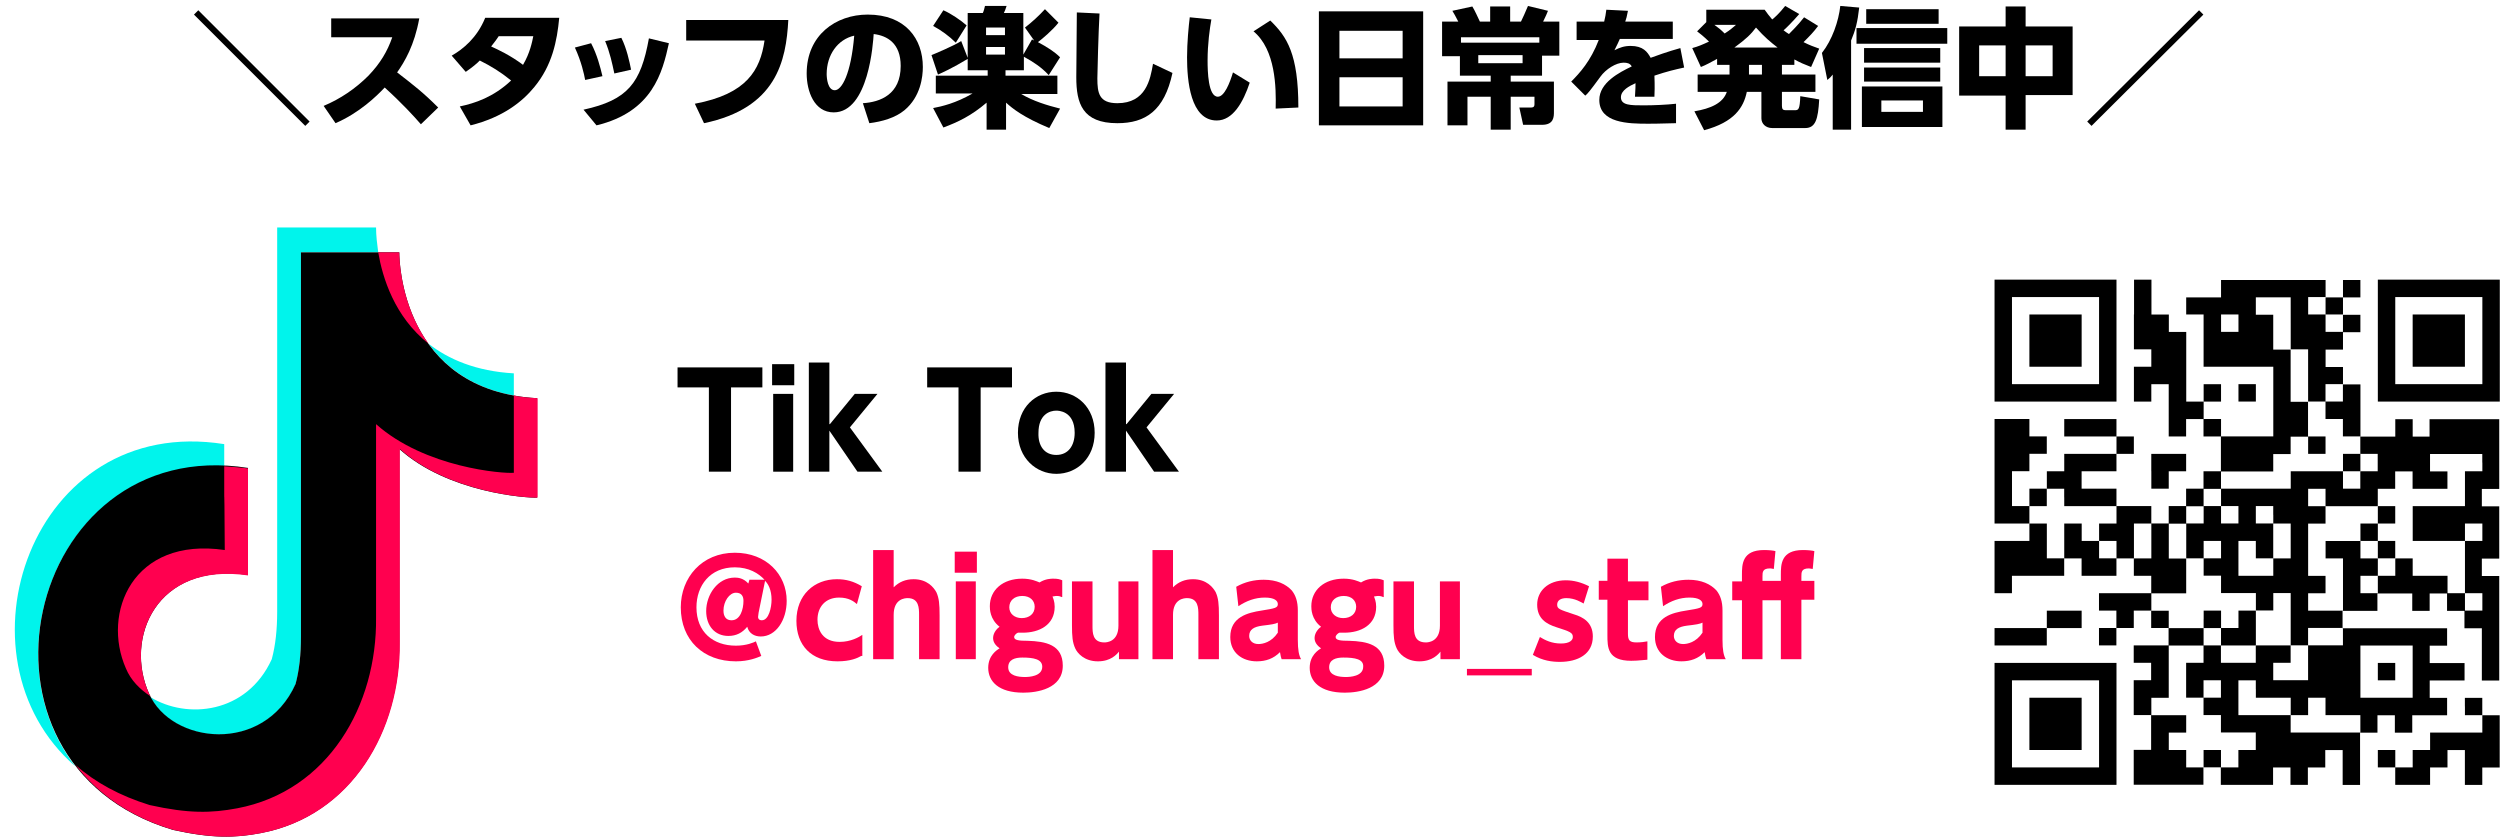 <?xml version="1.0" encoding="utf-8"?>
<!-- Generator: Adobe Illustrator 27.0.1, SVG Export Plug-In . SVG Version: 6.00 Build 0)  -->
<svg version="1.1" id="レイヤー_1" xmlns="http://www.w3.org/2000/svg" xmlns:xlink="http://www.w3.org/1999/xlink" x="0px"
	 y="0px" width="462.7px" height="154.9px" viewBox="0 0 462.7 154.9" style="enable-background:new 0 0 462.7 154.9;"
	 xml:space="preserve">
<style type="text/css">
	.st0{enable-background:new    ;}
	.st1{fill:#FF004F;}
	.st2{fill-rule:evenodd;clip-rule:evenodd;fill:#00F4EC;}
	.st3{fill-rule:evenodd;clip-rule:evenodd;}
	.st4{fill-rule:evenodd;clip-rule:evenodd;fill:#FF004F;}
	.st5{fill:none;}
</style>
<g>
	<g class="st0">
		<path d="M135.3,87.3h-4.1V71.7h-5.8V68h15.7v3.7h-5.8V87.3z"/>
		<path d="M147,71.3h-4.1v-3.9h4.1V71.3z M146.8,87.3h-3.7V72.9h3.7V87.3z"/>
		<path d="M153.6,78.5l4.6-5.6h4.2l-5.1,6.2l6,8.2h-4.6l-5.2-7.6v7.6h-3.8V67.1h3.8V78.5z"/>
		<path d="M181.5,87.3h-4.1V71.7h-5.8V68h15.7v3.7h-5.8V87.3z"/>
		<path d="M195.5,72.5c3.8,0,7.1,2.9,7.1,7.6c0,4.7-3.3,7.6-7.1,7.6c-3.7,0-7.1-2.9-7.1-7.6C188.4,75.4,191.7,72.5,195.5,72.5z
			 M195.5,84.2c2.2,0,3.4-1.7,3.4-4.1c0-4.1-3.1-4.1-3.4-4.1c-1.2,0-3.3,0.7-3.3,4.1C192.1,82.5,193.3,84.2,195.5,84.2z"/>
		<path d="M208.5,78.5l4.6-5.6h4.2l-5.1,6.2l6,8.2h-4.6l-5.2-7.6v7.6h-3.8V67.1h3.8V78.5z"/>
	</g>
	<g class="st0">
		<path class="st1" d="M138.7,107.3h2.8c-1.1-1.2-2.9-2.3-5.5-2.3c-4.6,0-7.1,3.4-7.1,7.4c0,4.6,3.1,7.1,7.3,7.1
			c2,0,3.3-0.6,3.7-0.8l1,2.7c-0.7,0.3-2.3,1-4.7,1c-6,0-10.2-3.9-10.2-10c0-5.5,3.9-10.1,10-10.1c5.8,0,9.6,4,9.6,8.9
			c0,3.6-2,6.6-4.8,6.6c-1.2,0-2.2-0.6-2.5-1.8c-0.9,1.1-2,1.7-3.5,1.7c-2.5,0-4.1-1.9-4.1-4.6c0-3,2.1-6.2,5.3-6.2
			c0.6,0,1.6,0.1,2.5,1.1L138.7,107.3z M133.9,113c0,0.3,0,1.8,1.5,1.8c1.6,0,2.2-2,2.2-3.6c0-0.9-0.4-1.5-1.4-1.5
			C135,109.7,133.9,111.3,133.9,113z M140.4,113.4c0,0.2-0.1,0.6-0.1,0.8c0,0.3,0.2,0.6,0.7,0.6c1.3,0,1.8-2.4,1.8-3.8
			c0-1.8-0.6-2.9-1.2-3.5L140.4,113.4z"/>
		<path class="st1" d="M159.4,121.4c-0.7,0.4-2,1-4.4,1c-4.9,0-7.6-3-7.6-7.5c0-4.8,3.3-7.7,7.5-7.7c1.7,0,3.1,0.4,4.6,1.3l-0.9,3.3
			c-0.6-0.5-1.5-1.2-3.3-1.2c-2.5,0-4,1.7-4,4.1c0,1.8,0.9,4.1,4.1,4.1c2.1,0,3.6-0.9,4.2-1.3V121.4z"/>
		<path class="st1" d="M161.6,122v-20.2h3.8v6.9c1-1,2.2-1.5,3.7-1.5c2.5,0,3.7,1.5,4.2,2.4c0.5,1.1,0.6,2.2,0.6,4.3v8.1h-3.8v-8.2
			c0-1.2,0-3.1-2.1-3.1c-0.5,0-2.6,0.1-2.6,3.1v8.2H161.6z"/>
		<path class="st1" d="M180.8,106h-4.1v-3.9h4.1V106z M180.6,122h-3.7v-14.4h3.7V122z"/>
		<path class="st1" d="M196.5,110.5c-0.2-0.1-0.5-0.2-0.9-0.2c-0.4,0-0.6,0.1-0.8,0.1c0.1,0.3,0.4,0.9,0.4,1.9
			c0,3.4-2.9,4.8-5.9,4.8c-0.4,0-0.7,0-0.9,0c-0.3,0.1-0.7,0.5-0.7,0.8c0,0.6,0.9,0.7,2.5,0.7c3.3,0.1,6.5,0.7,6.5,4.6
			c0,4.3-4.8,5-7.3,5c-4.6,0-6.5-2.1-6.5-4.6c0-2.3,1.6-3.3,2.1-3.6c-0.4-0.3-1.2-0.9-1.2-1.9c0-1.1,0.9-1.9,1.2-2.1
			c-1.8-1.4-1.8-3.3-1.8-3.8c0-3,2.4-5.1,6-5.1c1.7,0,2.7,0.5,3.2,0.7c1.1-0.7,2.2-0.7,2.5-0.7c0.9,0,1.2,0.1,1.7,0.3V110.5z
			 M189.2,121.7c-1.4,0-2.6,0.4-2.6,1.8c0,1.6,1.9,1.8,3.1,1.8c0.7,0,3.2-0.1,3.2-1.9C192.9,122,191.3,121.7,189.2,121.7z
			 M186.8,112.4c0,1.2,1,2,2.3,2c1.4,0,2.4-0.8,2.4-2.1c0-1.1-0.8-2-2.3-2C187.8,110.3,186.8,111.1,186.8,112.4z"/>
		<path class="st1" d="M210.7,107.6V122h-3.6v-1.4c-0.4,0.5-1.5,1.8-3.9,1.8c-2.5,0-3.8-1.5-4.2-2.4c-0.5-1.1-0.6-2.2-0.6-4.3v-8.1
			h3.8v8.2c0,1.3,0,3.1,2.2,3.1c0.4,0,2.6-0.1,2.6-3.1v-8.2H210.7z"/>
		<path class="st1" d="M213.3,122v-20.2h3.8v6.9c1-1,2.2-1.5,3.7-1.5c2.5,0,3.7,1.5,4.2,2.4c0.5,1.1,0.6,2.2,0.6,4.3v8.1h-3.8v-8.2
			c0-1.2,0-3.1-2.1-3.1c-0.5,0-2.6,0.1-2.6,3.1v8.2H213.3z"/>
		<path class="st1" d="M228.8,108.6c1.6-0.9,3.3-1.3,5.1-1.3c2.4,0,4.1,0.8,5.2,2c0.7,0.9,1.1,2,1.1,3.7v5.4c0,1.9,0.2,2.9,0.6,3.6
			h-3.6c-0.1-0.3-0.2-0.6-0.3-1.3c-1.2,1.2-2.6,1.7-4.3,1.7c-2.7,0-4.9-1.6-4.9-4.5c0-3.7,3.2-4.5,5.8-4.9c2.5-0.4,3-0.5,3-1.2
			c0-0.6-0.6-1.2-2.4-1.2s-3.4,0.6-4.9,1.6L228.8,108.6z M236.6,115.2c-0.6,0.3-1.3,0.4-3,0.6c-1.5,0.2-2.4,0.7-2.4,1.9
			c0,0.8,0.6,1.5,1.7,1.5c0.8,0,2.4-0.3,3.6-2.1V115.2z"/>
		<path class="st1" d="M256,110.5c-0.2-0.1-0.5-0.2-0.9-0.2c-0.4,0-0.6,0.1-0.8,0.1c0.1,0.3,0.4,0.9,0.4,1.9c0,3.4-2.9,4.8-5.9,4.8
			c-0.4,0-0.7,0-0.9,0c-0.3,0.1-0.7,0.5-0.7,0.8c0,0.6,0.9,0.7,2.5,0.7c3.3,0.1,6.5,0.7,6.5,4.6c0,4.3-4.8,5-7.3,5
			c-4.6,0-6.5-2.1-6.5-4.6c0-2.3,1.6-3.3,2.1-3.6c-0.4-0.3-1.2-0.9-1.2-1.9c0-1.1,0.9-1.9,1.2-2.1c-1.8-1.4-1.8-3.3-1.8-3.8
			c0-3,2.4-5.1,6-5.1c1.7,0,2.7,0.5,3.2,0.7c1.1-0.7,2.2-0.7,2.5-0.7c0.9,0,1.2,0.1,1.7,0.3V110.5z M248.6,121.7
			c-1.4,0-2.6,0.4-2.6,1.8c0,1.6,1.9,1.8,3.1,1.8c0.7,0,3.2-0.1,3.2-1.9C252.4,122,250.8,121.7,248.6,121.7z M246.3,112.4
			c0,1.2,1,2,2.3,2c1.4,0,2.4-0.8,2.4-2.1c0-1.1-0.8-2-2.3-2C247.3,110.3,246.3,111.1,246.3,112.4z"/>
		<path class="st1" d="M270.2,107.6V122h-3.6v-1.4c-0.4,0.5-1.5,1.8-3.9,1.8c-2.5,0-3.8-1.5-4.2-2.4c-0.5-1.1-0.6-2.2-0.6-4.3v-8.1
			h3.8v8.2c0,1.3,0,3.1,2.2,3.1c0.4,0,2.6-0.1,2.6-3.1v-8.2H270.2z"/>
		<path class="st1" d="M283.5,125h-12v-1.2h12V125z"/>
		<path class="st1" d="M293.1,111.7c-0.4-0.2-1.6-1-3.2-1c-1,0-1.7,0.4-1.7,1.2c0,0.8,0.4,0.9,3.1,1.8c1.7,0.5,3.5,1.5,3.5,4.1
			c0,3.3-2.8,4.7-6.1,4.7c-1.4,0-3.2-0.2-5-1.3l1.3-3.3c1,0.6,2.2,1.2,3.9,1.2c1.6,0,2.2-0.6,2.2-1.2c0-0.8-0.5-1-3-1.8
			c-1.9-0.6-3.6-1.6-3.6-4.2c0-2.5,2-4.5,5.3-4.5c1.5,0,2.9,0.4,4.3,1.1L293.1,111.7z"/>
		<path class="st1" d="M297.5,103.4h3.8v4.2h3.8v3.5h-3.8v6.2c0,1.2,0.3,1.6,1.6,1.6c0.8,0,1.5-0.1,2-0.2v3.4c-0.4,0-1.6,0.2-3,0.2
			c-4.4,0-4.4-2.5-4.4-4.8v-6.5h-1.6v-3.5h1.6V103.4z"/>
		<path class="st1" d="M307.4,108.6c1.6-0.9,3.3-1.3,5.1-1.3c2.4,0,4.1,0.8,5.2,2c0.7,0.9,1.1,2,1.1,3.7v5.4c0,1.9,0.2,2.9,0.6,3.6
			h-3.6c-0.1-0.3-0.2-0.6-0.3-1.3c-1.2,1.2-2.6,1.7-4.3,1.7c-2.7,0-4.9-1.6-4.9-4.5c0-3.7,3.2-4.5,5.8-4.9c2.5-0.4,3-0.5,3-1.2
			c0-0.6-0.6-1.2-2.4-1.2s-3.4,0.6-4.9,1.6L307.4,108.6z M315.2,115.2c-0.6,0.3-1.3,0.4-3,0.6c-1.5,0.2-2.4,0.7-2.4,1.9
			c0,0.8,0.6,1.5,1.7,1.5c0.8,0,2.4-0.3,3.6-2.1V115.2z"/>
		<path class="st1" d="M329.6,106.4c0-1.9,0-4.6,4.1-4.6c0.9,0,1.8,0.1,2.1,0.2l-0.3,3.3c-0.2,0-0.5-0.1-0.7-0.1
			c-1.4,0-1.4,0.7-1.4,1.5v0.8h2.4v3.5h-2.4V122h-3.8v-10.9h-3.4V122h-3.8v-10.9h-1.8v-3.5h1.8v-1.2c0-1.9,0-4.6,4.1-4.6
			c0.9,0,1.8,0.1,2.1,0.2l-0.3,3.3c-0.2,0-0.4-0.1-0.7-0.1c-1.4,0-1.4,0.7-1.4,1.5v0.8h3.4V106.4z"/>
	</g>
</g>
<g>
	<path class="st2" d="M13.9,141.8c-23.3-20.2-8.2-65.3,27.6-59.6v4.2C11.2,84.9-2.1,121,13.9,141.8z M79.3,63.6
		c3.7,2.9,8.8,5.1,15.8,5.5v4.1C87.3,71.8,82.4,67.9,79.3,63.6z M69.6,42.1c0,1.5,0.2,3.1,0.4,4.6H55.7v71.2c0,3.3-0.3,6.2-1,8.8
		c-5.8,12.8-22.3,11.2-26.9,2.3c6.8,4.2,17.9,3.1,22.5-7c0.7-2.6,1-5.5,1-8.8V42.1H69.6z"/>
	<path class="st3" d="M73.9,46.7L73.9,46.7c0,1.7,0.5,25.6,25.5,27c0,22.2,0,0,0,18.4c-1.9,0.1-16.5-0.9-25.5-9v35.8
		c0.2,16.2-8.8,32.1-25.7,35.3c-4.7,0.9-9,1-16.2-0.6c-41.3-12.3-27.5-73.5,13.9-67c0,19.8,0,0,0,19.8c-17.1-2.4-22.9,11.8-18.3,22
		c4.1,9.3,21.2,11.3,27.1-1.8c0.7-2.6,1-5.5,1-8.8V46.7H73.9z"/>
	<path class="st4" d="M41.5,86.3c1.4,0.1,2.9,0.2,4.4,0.4c0,19.8,0,0,0,19.8C28.8,104,23,118.2,27.6,128.4c0.1,0.2,0.2,0.4,0.3,0.5
		c-2-1.3-3.7-3-4.6-5.2c-4.5-10.2,1.2-24.4,18.3-21.9C41.5,83.8,41.5,98.8,41.5,86.3z M95.1,73.2c1.4,0.3,2.8,0.4,4.4,0.5
		c0,22.2,0,0,0,18.4c-1.9,0.1-16.5-0.9-25.5-9v35.8c0.2,16.2-8.8,32.1-25.7,35.3c-4.7,0.9-9,1-16.2-0.6c-8.1-2.4-14-6.7-18.1-12
		c3.6,3.2,8.2,5.7,13.7,7.4c7.2,1.6,11.4,1.5,16.2,0.6c16.9-3.2,25.9-19.1,25.7-35.3V78.5c9.1,8.1,23.6,9.2,25.5,9
		C95.1,70.4,95.1,88.3,95.1,73.2z M73.9,46.7L73.9,46.7c0,1.1,0.2,9.7,5.4,16.9c-6.3-5-8.5-12.2-9.3-16.9L73.9,46.7L73.9,46.7z"/>
</g>
<g>
	<path class="st5" d="M462.7,134.9c0,11-9,20-20,20H20c-11,0-20-9-20-20V20C0,9,9,0,20,0h422.7c11,0,20,9,20,20V134.9z"/>
</g>
<g>
	<g class="st0">
		<path d="M57.3,22.5l-0.8,0.8L35.9,2.7l0.8-0.8L57.3,22.5z"/>
		<path d="M77.6,3.4c-0.9,5-2.7,8-4.1,10c3.1,2.4,4.8,3.7,7.6,6.5L77.9,23c-1.3-1.5-3.6-4-6.7-6.8c-1.5,1.6-4.7,4.7-9.1,6.6
			l-2.2-3.2c3.1-1.3,5.9-3.2,8.3-5.6c2.2-2.3,3.5-4.5,4.4-7.1H61.3V3.4H77.6z"/>
		<path d="M83.6,10.3c2.1-1.2,4.7-3.3,6.2-7h13.7c-0.4,4.3-1.3,8.8-4.6,12.8c-2.2,2.7-5.8,5.6-11.8,7.1l-2-3.5
			c2.8-0.6,6.2-1.7,9.5-4.8c-2-1.6-3.6-2.6-5.8-3.7c-0.6,0.6-1.3,1.2-2.6,2.1L83.6,10.3z M92.3,6.7c-0.4,0.6-0.6,0.9-1.4,1.9
			c1.3,0.6,3.5,1.6,5.9,3.4c1.3-2.2,1.7-4.3,1.9-5.3H92.3z"/>
		<path d="M108.3,14.8c-0.2-1.1-0.7-3.4-1.9-6l3-0.8c1.1,2.1,1.7,4.4,2.1,6.1L108.3,14.8z M108,20.3c8.2-1.8,10.6-4.9,12.1-13.2
			l3.7,0.9c-1.2,5.4-3,12.7-13.4,15.2L108,20.3z M113.7,13.6c-0.4-1.9-0.8-3.8-1.7-6l3-0.6c1,2,1.5,4.4,1.8,5.9L113.7,13.6z"/>
		<path d="M145.9,3.7c-0.4,7.6-2.2,16.3-15.6,19.1l-1.7-3.6c9.6-1.8,12.1-6.2,12.9-11.7h-14.5V3.7H145.9z"/>
		<path d="M159.7,19.1c3.2-0.2,7-1.6,7-6.9c0-4.2-2.5-5.6-5-5.9c-0.1,1.5-0.9,14.5-7.4,14.5c-3.6,0-5-3.9-5-7.2
			c0-7.1,5.4-10.9,11.3-10.9c7,0,10.2,4.5,10.2,9.7c0,1.8-0.4,5.5-3.4,8c-1.7,1.4-4.1,2.1-6.5,2.4L159.7,19.1z M153,13.7
			c0,0.8,0.2,3,1.5,3c1.3,0,3-3,3.6-10.1C155,7.3,153,10.2,153,13.7z"/>
		<path d="M182.4,13h-3.3v-2.1c-2.8,1.7-4.8,2.6-5.5,2.9l-1.2-3.6c0.5-0.2,4.1-1.7,5.5-2.6l1.2,3.1V2.4h2.8c0.2-0.4,0.3-0.9,0.4-1.3
			h4c-0.1,0.4-0.4,1.1-0.5,1.3h3.6v7.7l1.6-2.8c0.2,0.1,0.2,0.1,0.4,0.2l-1.7-2.4c1.3-1,2.6-2.2,3.7-3.4l2.5,2.5
			c-1.1,1.4-3,3-3.8,3.6c1.7,0.9,3.1,1.8,4.1,2.8l-2.1,3.3c-1.4-1.5-2.8-2.4-4.6-3.4V13h-3.4v1h9.6v3.4h-6.7
			c2.2,1.3,4.8,2.1,7.2,2.7l-2,3.6c-4.8-2-6.8-3.6-8-4.7V24h-3.6v-5c-2.8,2.4-5.3,3.6-8,4.6l-1.9-3.6c1.6-0.3,4.2-0.9,7.3-2.7h-6.8
			V14h9.6V13z M174.6,1.9c1.4,0.6,3.3,1.9,4.3,2.8l-2,3.2c-1.2-1.2-2.7-2.3-4.2-3.1L174.6,1.9z M182.5,5.1v1.4h3.5V5.1H182.5z
			 M182.5,8.7v1.4h3.5V8.7H182.5z"/>
		<path d="M203.5,2.5c-0.2,3.4-0.4,11.2-0.4,12c0,2.7,0.3,4.6,3.7,4.6c5.3,0,6.1-4.4,6.6-7.3l3.6,1.7c-1.5,7-5,9.3-10.2,9.3
			c-6.5,0-7.6-3.7-7.6-8.5c0-1.9,0.1-10.2,0.1-12L203.5,2.5z"/>
		<path d="M224.2,3.6c-0.3,1.7-0.7,4.5-0.7,7.6c0,2,0.1,6.7,1.9,6.7c1.2,0,2.2-2.5,2.8-4.5l3.1,1.9c-1.2,3.6-3.1,7-6.1,7
			c-4.9,0-5.5-7.4-5.5-11.7c0-2.7,0.3-5.8,0.5-7.4L224.2,3.6z M236.1,20.1c0.1-3.9,0-10.9-4.1-14.3l3.1-2c3.1,3,5.2,6.2,5.2,16.1
			L236.1,20.1z"/>
		<path d="M263.4,2.1v21.1h-19.3V2.1H263.4z M247.9,10.8h11.7V5.7h-11.7V10.8z M247.9,14.3v5.4h11.7v-5.4H247.9z"/>
		<path d="M266.9,10.4V4h3c-0.4-0.8-0.9-1.7-1.1-2l3.7-0.8c0.5,0.8,1.1,2.2,1.4,2.8h1.9V1.2h3.7V4h2c0.5-1,0.6-1.3,1.3-2.9l3.7,0.9
			c-0.1,0.3-0.5,1.2-0.9,2h3v6.3h-3.2V14h-5.8v1.1h8v5.6c0,0.9,0,2.4-2.2,2.4h-3.5l-0.7-3.2h2.1c0.3,0,0.7,0,0.7-0.6v-1.4h-4.4V24
			h-3.7v-6.1h-4.3v5.3h-3.7v-8.1h8V14h-5.7v-3.6H266.9z M270.4,7.9h14.5v-1h-14.5V7.9z M281.8,10.2h-8.2v1.5h8.2V10.2z"/>
		<path d="M309.6,4v3.2h-9.8c-0.3,0.7-0.5,1.1-1,2.1c1-0.5,1.8-0.8,3-0.8c2.3,0,3.1,1.1,3.7,2.2c0.8-0.3,3.3-1.2,5.5-1.8l0.7,3.6
			c-1.8,0.4-3.1,0.7-5.5,1.5c0,0.5,0.1,1.7,0,3.9h-3.6c0.1-1.3,0.1-2.2,0.1-2.5c-1.1,0.5-2.7,1.3-2.7,2.6c0,1.5,1.8,1.5,4.2,1.5
			c1.8,0,4.2-0.1,6-0.3v3.6c-3.6,0.1-4.3,0.1-5.2,0.1c-3.6,0-9-0.1-9-4.4c0-3.2,3.7-5.1,6-6.2c-0.3-0.6-0.9-0.7-1.5-0.7
			c-1.4,0-3.3,1.2-4.3,2.6c-1.9,2.6-2.4,3.2-2.8,3.5l-2.6-2.6c1.6-1.6,3.6-3.8,5.1-7.7h-4.1V4h5.1c0.2-0.9,0.3-1.3,0.4-2.2l4,0.2
			c-0.2,1.1-0.3,1.4-0.5,2H309.6z"/>
		<path d="M332.3,12h-2.5v1.8h6.2V17h-6.2v2.6c0,0.6,0.2,0.8,0.7,0.8h1.7c0.7,0,0.9-0.2,1-2.6l3.5,0.6c-0.2,3.7-0.7,5.3-2.6,5.3H328
			c-1.2,0-2-0.8-2-1.8V17h-2.7c-0.6,2.9-2.3,5.6-7.9,7.1l-1.8-3.5c3-0.5,5.3-1.5,6-3.6h-5.4v-3.2h5.9V12h-2.3v-1.1
			c-1.3,0.7-2,1.1-3,1.5l-1.6-3.5c1.1-0.3,1.8-0.6,3.1-1.2c-0.9-0.9-1.8-1.6-2.2-1.9l1.7-1.7V1.8h10.8c0.5,0.7,0.8,1.1,1.4,1.8
			c0.3-0.2,1.4-1.2,2.4-2.5l2.6,1.5c-1.2,1.4-2.6,2.8-2.9,3c0.4,0.3,0.5,0.4,1,0.7c1.8-1.8,2.4-2.6,2.8-3.1l2.6,1.6
			c-0.9,1.2-1.5,1.8-2.7,3c1.2,0.6,1.8,0.8,2.9,1.2l-1.5,3.4c-1.3-0.5-2-0.8-3.1-1.4V12z M317.3,4.6c0.7,0.5,1.2,0.9,1.9,1.6
			c1.1-0.7,1.5-1.1,2.1-1.6H317.3z M329,8.8c-1.3-1-2.4-1.9-4-3.7c-0.9,1.2-1.8,2.1-4,3.7H329z M326.1,12h-2.4v1.8h2.4V12z"/>
		<path d="M342.7,24h-3.5V13.8c-0.4,0.5-0.5,0.6-1,1l-1-5c1.9-2.4,3.1-5.9,3.4-8.7l3.5,0.3c-0.3,2.7-0.7,4.2-1.5,6.1V24z M360.4,8.1
			h-16.8V5.2h16.8V8.1z M359.5,23.5h-14.9V16h14.9V23.5z M359.1,11.6H345V8.9h14.1V11.6z M359.1,15.1H345v-2.6h14.1V15.1z
			 M358.8,4.4h-13.4V1.7h13.4V4.4z M355.9,18.6h-7.7v2.1h7.7V18.6z"/>
		<path d="M371.2,4.9V1.2h3.7v3.7h8.7v12.7h-8.7V24h-3.7v-6.3h-8.6V4.9H371.2z M371.2,8.4h-4.9v5.7h4.9V8.4z M379.9,8.4h-5v5.7h5
			V8.4z"/>
		<path d="M407.8,2.7l-20.7,20.6l-0.8-0.8L407,1.9L407.8,2.7z"/>
	</g>
</g>
<g>
	<g transform="translate(0,280) scale(0.05,-0.05)">
		<path d="M7383,4339.2v-225.7h225.7h225.7v225.7v225.7h-225.7H7383V4339.2z M7769.9,4339.2V4178h-161.2h-161.2v161.2v161.2h161.2
			h161.2V4339.2z"/>
		<path d="M7512,4339.2v-96.7h96.7h96.7v96.7v96.7h-96.7H7512V4339.2z"/>
		<path d="M7898.9,4436v-129h32.2h32.2v-32.2v-32.2h-32.2h-32.2V4178v-64.5h32.2h32.2v32.2v32.2h32.2h32.2v-96.7v-96.7h32.2h32.2
			v32.2v32.2h32.2h32.2v-32.2v-32.2h32.2h32.2V3920v-64.5h-32.2h-32.2v-32.2v-32.2h-32.2h-32.2v-32.2v-32.2h-32.2h-32.2v-32.2v-32.2
			h-32.2h-32.2v32.2v32.2h-64.5h-64.5v32.2v32.2h-64.5h-64.5v32.2v32.2h64.5h64.5v32.2v32.2h32.2h32.2v32.2v32.2h-32.2h-32.2v32.2
			v32.2h-96.7H7641v-32.2v-32.2h96.7h96.7v-32.2V3920h-96.7H7641v-32.2v-32.2h-32.2h-32.2v-32.2v-32.2h-32.2H7512V3759v-32.2h-32.2
			h-32.2v64.5v64.5h32.2h32.2v32.2v32.2h32.2h32.2v32.2v32.2h-32.2H7512v32.2v32.2h-64.5H7383v-193.5V3662h64.5h64.5v-32.2v-32.2
			h-64.5H7383v-96.7v-96.7h32.2h32.2v32.2v32.2h96.7h96.7v32.2v32.2h32.2h32.2v-32.2v-32.2h64.5h64.5v32.2v32.2h32.2h32.2v-32.2
			v-32.2h32.2h32.2v-32.2v-32.2h-96.7h-96.7V3372v-32.2h32.2h32.2v-32.2v-32.2h-32.2h-32.2v-32.2V3211h32.2h32.2v32.2v32.2h32.2
			h32.2v32.2v32.2h32.2h32.2v-32.2v-32.2h32.2h32.2v-32.2V3211h-64.5h-64.5v-32.2v-32.2h32.2h32.2v-32.2v-32.2h-32.2h-32.2v-64.5
			v-64.5h32.2h32.2v-64.5v-64.5h-32.2h-32.2v-64.5v-64.5h129h129v32.2v32.2h32.2h32.2V2727v-32.2h96.7h96.7v32.2v32.2h32.2h32.2
			V2727v-32.2h32.2h32.2v32.2v32.2h32.2h32.2v32.2v32.2h32.2h32.2v-64.5v-64.5h32.2h32.2v96.7v96.7h32.2h32.2v32.2v32.2h32.2h32.2
			v-32.2V2888h32.2h32.2v32.2v32.2h64.5h64.5v32.2v32.2H9026h-32.2v32.2v32.2h64.5h64.5v32.2v32.2h-64.5h-64.5v32.2v32.2h32.2h32.2
			v32.2v32.2h-193.5h-193.5v32.2v32.2h64.5h64.5v32.2v32.2h64.5h64.5V3371v-32.2h32.2h32.2v32.2v32.2h32.2h32.2V3371v-32.2h32.2
			h32.2v-32.2v-32.2h32.2h32.2v-96.7V3081h32.2h32.2v193.5V3468H9219h-32.2v32.2v32.2h32.2h32.2v96.7v96.7H9219h-32.2v32.2v32.2
			h32.2h32.2v129v129h-129h-129V4016v-32.2H8963h-32.2v32.2v32.2h-32.2h-32.2V4016v-32.2h-64.5h-64.5v96.7v96.7H8705h-32.2v32.2
			v32.2h-32.2h-32.2v32.2v32.2h32.2h32.2v32.2v32.2h32.2h32.2v32.2v32.2H8705h-32.2v32.2v32.2h32.2h32.2v32.2v32.2H8705h-32.2v-32.2
			v-32.2h-32.2h-32.2v32.2v32.2h-193.5h-193.5v-32.2v-32.2h-64.5h-64.5V4467v-31h32.2h32.2v-96.7v-96.7h129h129v-129v-129h-96.7
			h-96.7v32.2v32.2h-32.2H8157v32.2v32.2h32.2h32.2v32.2v32.2h-32.2H8157v-32.2v-32.2h-32.2h-32.2v129v129h-32.2h-32.2v32.2v32.2
			H7996h-32.2v64.5v64.5h-32.2h-32.2V4436H7898.9z M8479.3,4403.7V4307h32.2h32.2v-96.7v-96.7h32.2h32.2v32.2v32.2h32.2h32.2v-32.2
			v-32.2h-32.2h-32.2v-32.2V4049h32.2h32.2v-32.2v-32.2h32.2h32.2v-32.2V3920h32.2h32.2v-32.2v-32.2h-32.2h-32.2v-32.2v-32.2H8705
			h-32.2v32.2v32.2h-96.7h-96.7v-32.2v-32.2h-129h-129V3759v-32.2h32.2h32.2v-32.2v-32.2h-32.2h-32.2v32.2v32.2h-32.2H8157v-32.2
			v-32.2h-32.2h-32.2v-64.5v-64.5h32.2h32.2v32.2v32.2h32.2h32.2v-32.2v-32.2h-32.2H8157v-32.2V3469h32.2h32.2v-32.2v-32.2h64.5
			h64.5v-32.2v-32.2h32.2h32.2v32.2v32.2h32.2h32.2v-96.7v-96.7h32.2h32.2v32.2v32.2h64.5h64.5v-32.2v-32.2h-64.5h-64.5v-64.5v-64.5
			h-64.5h-64.5v32.2v32.2h32.2h32.2v32.2v32.2h-64.5H8350v-32.2v-32.2h-64.5H8221v32.2v32.2h-32.2h-32.2v-32.2v-32.2h-32.2h-32.2
			v-64.5v-64.5h32.2h32.2v32.2v32.2h32.2h32.2v-32.2v-32.2h-32.2h-32.2v-32.2v-32.2h32.2h32.2V2921v-32.2h64.5h64.5V2856v-32.2
			h-32.2h-32.2v-32.2v-32.2h-32.2h-32.2v32.2v32.2H8189h-32.2v-32.2v-32.2h-32.2h-32.2v32.2v32.2h-32.2H8028v32.2v32.2h32.2h32.2
			v32.2v32.2h-64.5h-64.5v32.2v32.2h32.2h32.2v96.7v96.7h64.5h64.5v32.2v32.2h-64.5h-64.5v32.2v32.2h-32.2h-32.2v32.2v32.2h64.5
			h64.5v64.5v64.5h-32.2H8028v64.5v64.5h32.2h32.2v32.2v32.2h32.2h32.2v32.2v32.2h32.2h32.2v32.2v32.2h96.7h96.7v32.2v32.2h32.2
			h32.2v32.2v32.2h32.2h32.2v64.5v64.5h-32.2H8479v96.7v96.7h-32.2h-32.2v64.5v64.5h-32.2h-32.2v32.2v32.2h64.5h64.5L8479.3,4403.7
			L8479.3,4403.7z M8608.3,4468.2V4436h32.2h32.2v-32.2v-32.2h-32.2h-32.2v32.2v32.2h-32.2h-32.2v32.2v32.2h32.2h32.2V4468.2z
			 M8285.9,4403.7v-32.2h-32.2h-32.2v32.2v32.2h32.2h32.2V4403.7z M9188.7,3887.8v-32.2h-32.2h-32.2v-64.5v-64.5h-96.7h-96.7v-64.5
			v-64.5h96.7h96.7v32.2v32.2h32.2h32.2v-32.2v-32.2h-32.2h-32.2v-96.7v-96.7h32.2h32.2V3372v-32.2h-32.2h-32.2v32.2v32.2H9092
			h-32.2v32.2v32.2h-64.5h-64.5v32.2v32.2h-32.2h-32.2v-32.2v-32.2H8834h-32.2v-32.2v-32.2h-32.2h-32.2v32.2v32.2h32.2h32.2v32.2
			v32.2h-32.2h-32.2v32.2v32.2h-64.5h-64.5v-32.2V3533h32.2h32.2v-96.7v-96.7h-64.5h-64.5v32.2v32.2h32.2h32.2v32.2v32.2H8576h-32.2
			v96.7v96.7h32.2h32.2v32.2v32.2H8576h-32.2v32.2v32.2h32.2h32.2v-32.2v-32.2h96.7h96.7v32.2v32.2h32.2h32.2v32.2v32.2h32.2h32.2
			v-32.2v-32.2h64.5h64.5v32.2v32.2h-32.2H8995v32.2v32.2h96.7h96.7v-31.6H9188.7z M7641,3758.8v-32.2h96.7h96.7v-32.2v-32.2h-32.2
			H7770V3630v-32.2h32.2h32.2v-32.2v-32.2h-32.2H7770v32.2v32.2h-32.2h-32.2v32.2v32.2h-32.2H7641v-64.5v-64.5h-32.2h-32.2v64.5
			v64.5h-32.2H7512v32.2v32.2h32.2h32.2v32.2v32.2h32.2h32.2v-32.2H7641z M8414.8,3694.3v-32.2h32.2h32.2v-64.5v-64.5H8447h-32.2
			v-32.2v-32.2h-64.5h-64.5v64.5v64.5h32.2h32.2v-32.2v-32.2h32.2h32.2v64.5v64.5h-32.2h-32.2v32.2v32.2h32.2h32.2v-32.4H8414.8z
			 M7963.4,3597.6v-64.5h-32.2H7899v64.5v64.5h32.2h32.2V3597.6z M8930.7,3113.9v-96.7H8834h-96.7v96.7v96.7h96.7h96.7V3113.9z
			 M8350.3,3049.4v-32.2h64.5h64.5V2985v-32.2h32.2h32.2v32.2v32.2h32.2h32.2V2985v-32.2h64.5h64.5v-32.2v-32.2h-129h-129v32.2v32.2
			h-96.7h-96.7v64.5v64.5h32.2h32.2v-32.4H8350.3z"/>
		<path d="M8543.8,3952.3V3920h32.2h32.2v32.2v32.2H8576h-32.2V3952.3z"/>
		<path d="M8672.8,3887.8v-32.2h32.2h32.2v32.2v32.2H8705h-32.2V3887.8z"/>
		<path d="M8156.9,3307.4v-32.2h32.2h32.2V3243v-32.2h64.5h64.5v64.5v64.5h-32.2h-32.2v-32.2v-32.2h-32.2h-32.2v32.2v32.2h-32.2
			h-32.2v-32.4H8156.9z"/>
		<path d="M8801.8,3694.3v-32.2h-32.2h-32.2v-32.2v-32.2h32.2h32.2v-32.2v-32.2h32.2h32.2v32.2v32.2H8834h-32.2v32.2v32.2h32.2h32.2
			v32.2v32.2H8834h-32.2V3694.3z"/>
		<path d="M8801.8,3113.9v-32.2h32.2h32.2v32.2v32.2H8834h-32.2V3113.9z"/>
		<path d="M8801.8,4339.2v-225.7h225.7h225.7v225.7v225.7h-225.7h-225.7V4339.2z M9188.7,4339.2V4178h-161.2h-161.2v161.2v161.2
			h161.2h161.2V4339.2z"/>
		<path d="M8930.7,4339.2v-96.7h96.7h96.7v96.7v96.7h-96.7h-96.7V4339.2z"/>
		<path d="M8285.9,4145.8v-32.2h32.2h32.2v32.2v32.2h-32.2h-32.2V4145.8z"/>
		<path d="M7963.4,3855.6v-64.5h32.2h32.2v32.2v32.2h32.2h32.2v32.2v32.2h-64.5h-64.5v-64.3H7963.4z"/>
		<path d="M7576.5,3307.4v-32.2h-96.7H7383V3243v-32.2h96.7h96.7v32.2v32.2h64.5h64.5v32.2v32.2H7641h-64.5V3307.4z"/>
		<path d="M7383,2920.5v-225.7h225.7h225.7v225.7v225.7h-225.7H7383V2920.5z M7769.9,2920.5v-161.2h-161.2h-161.2v161.2v161.2h161.2
			h161.2V2920.5z"/>
		<path d="M7512,2920.5v-96.7h96.7h96.7v96.7v96.7h-96.7H7512V2920.5z"/>
		<path d="M9124.2,2984.9v-32.2h32.2h32.2v-32.2v-32.2H9092h-96.7V2856v-32.2H8963h-32.2v-32.2v-32.2h-32.2h-32.2v32.2v32.2H8834
			h-32.2v-32.2v-32.2h32.2h32.2V2727v-32.2h64.5h64.5v32.2v32.2h32.2h32.2v32.2v32.2h32.2h32.2v-64.5v-64.5h32.2h32.2v32.2v32.2
			h32.2h32.2v96.7v96.7h-32.2h-32.2v32.2v32.2h-32.2H9124v-31.9H9124.2z"/>
	</g>
</g>
</svg>
